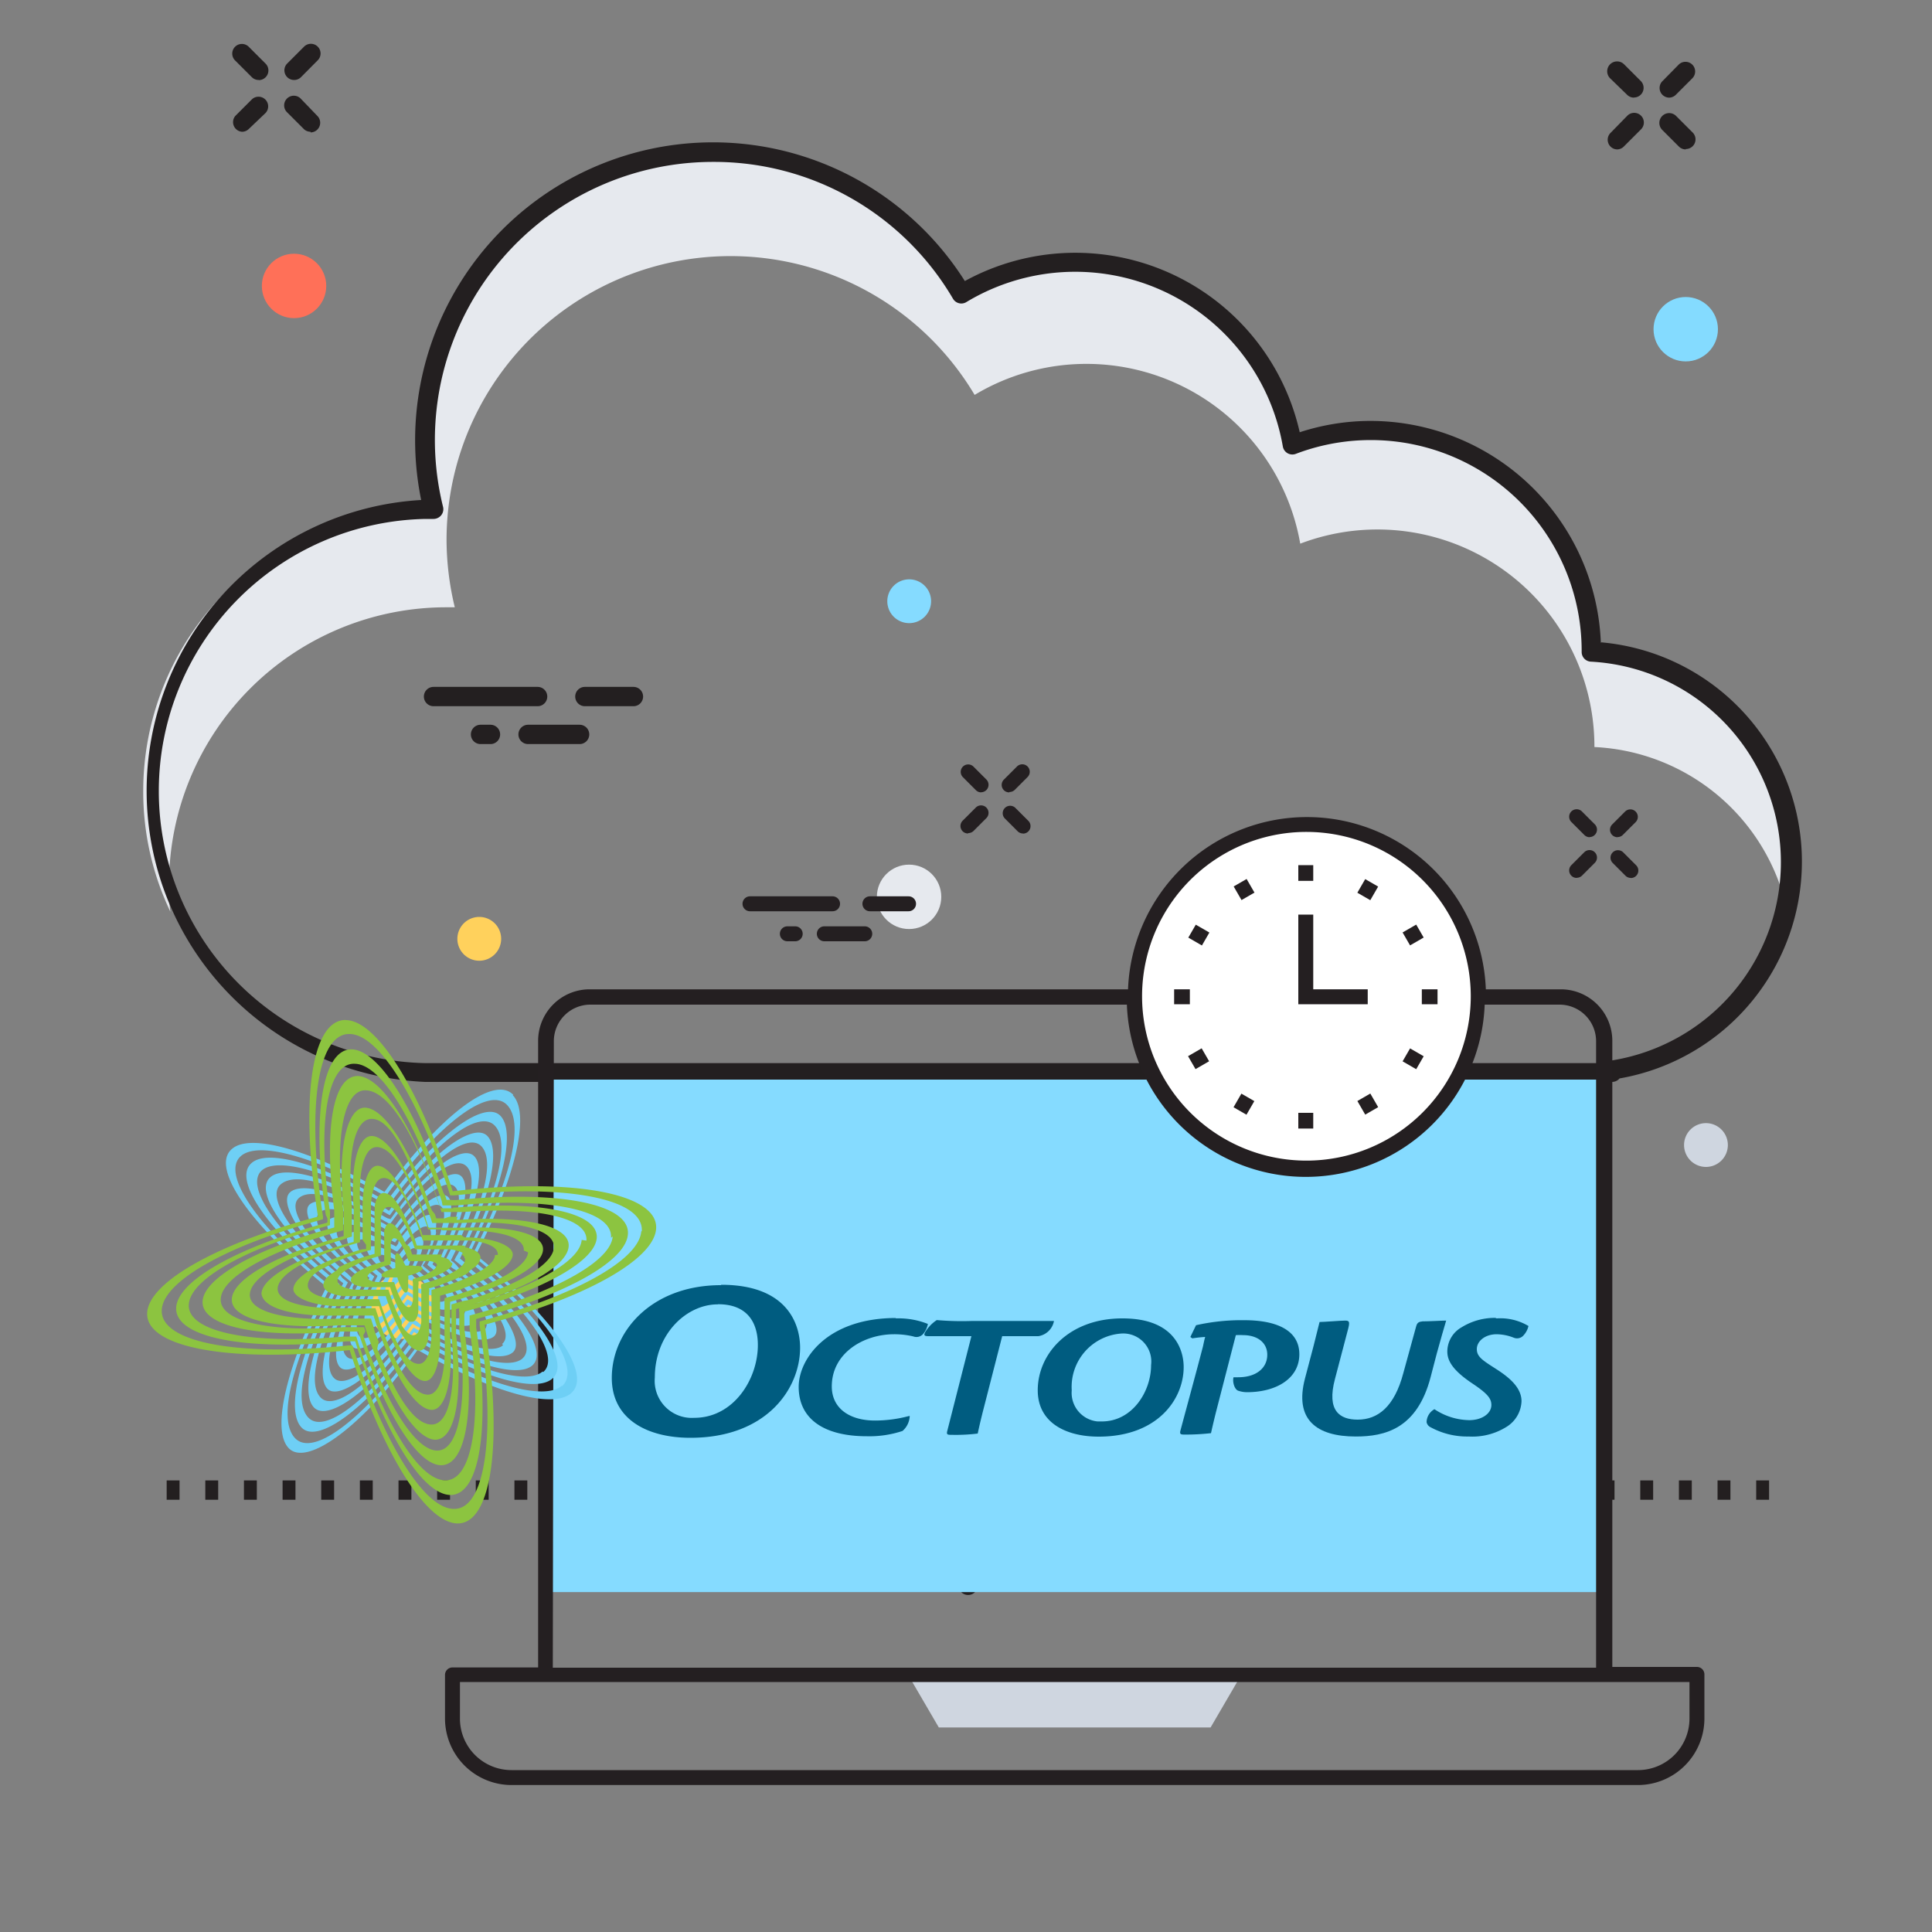 <svg id="Calque_3" data-name="Calque 3" xmlns="http://www.w3.org/2000/svg" xmlns:xlink="http://www.w3.org/1999/xlink" viewBox="0 0 150 150"><rect x="0" y="0" width="150" height="150" fill="#808080" stroke="none"/><defs><style>.cls-1{fill:none;}.cls-2{fill:#231f20;}.cls-3{fill:#e6e9ee;}.cls-4{fill:#fff;}.cls-5{fill:#ff7058;}.cls-6{fill:#84dbff;}.cls-7{fill:#ffd05b;}.cls-8{fill:#cfd6e0;}.cls-9{fill:#85dbff;}.cls-10{clip-path:url(#clip-path);}.cls-11{fill:#241f21;}.cls-12{fill:#ffd15c;}.cls-13{fill:#6ecff5;}.cls-14{fill:#8cc440;}.cls-15{fill:#005c80;}</style><clipPath id="clip-path"><rect class="cls-1" x="11.42" y="44.98" width="123.31" height="93.61"/></clipPath></defs><title>logiciel-itsm-services-cloud</title><path class="cls-2" d="M22.83,6.21a.75.75,0,0,1-.53-1.28l1.29-1.29a.75.75,0,1,1,1.06,1.06L23.36,6A.75.75,0,0,1,22.83,6.21Z"/><path class="cls-2" d="M18.8,10.23A.75.75,0,0,1,18.27,9l1.29-1.29a.75.75,0,0,1,1.06,1.06L19.33,10A.75.75,0,0,1,18.8,10.23Z"/><path class="cls-2" d="M24.11,10.23a.75.75,0,0,1-.53-.22L22.3,8.73a.75.75,0,1,1,1.06-1.06L24.64,9a.75.75,0,0,1-.53,1.28Z"/><path class="cls-2" d="M20.09,6.21A.75.75,0,0,1,19.56,6L18.27,4.71a.75.75,0,1,1,1.06-1.06l1.29,1.29a.75.75,0,0,1-.53,1.28Z"/><path class="cls-2" d="M129.6,7.58a.75.75,0,0,1-.53-1.28L130.35,5a.75.75,0,0,1,1.06,1.06l-1.29,1.29A.75.75,0,0,1,129.6,7.58Z"/><path class="cls-2" d="M125.57,11.6a.75.75,0,0,1-.53-1.28L126.33,9a.75.75,0,1,1,1.06,1.06l-1.29,1.29A.75.75,0,0,1,125.57,11.6Z"/><path class="cls-2" d="M130.88,11.6a.75.75,0,0,1-.53-.22l-1.29-1.29A.75.75,0,1,1,130.13,9l1.29,1.29a.75.75,0,0,1-.53,1.28Z"/><path class="cls-2" d="M126.86,7.58a.75.75,0,0,1-.53-.22L125,6.07A.75.75,0,1,1,126.1,5l1.29,1.29a.75.75,0,0,1-.53,1.28Z"/><path class="cls-2" d="M116.58,99.47a.75.75,0,0,1-.53-1.28l1.29-1.29A.75.75,0,0,1,118.4,98l-1.29,1.29A.75.75,0,0,1,116.58,99.47Z"/><path class="cls-2" d="M112.56,103.49a.75.75,0,0,1-.53-1.28l1.29-1.29a.75.75,0,0,1,1.06,1.06l-1.29,1.29A.75.75,0,0,1,112.56,103.49Z"/><path class="cls-2" d="M117.87,103.49a.75.75,0,0,1-.53-.22L116.05,102a.75.75,0,1,1,1.06-1.06l1.29,1.29a.75.75,0,0,1-.53,1.28Z"/><path class="cls-2" d="M113.84,99.47a.75.75,0,0,1-.53-.22L112,98a.75.75,0,0,1,1.06-1.06l1.29,1.29a.75.75,0,0,1-.53,1.28Z"/><path class="cls-3" d="M139.12,66.94a16.42,16.42,0,0,1-.4,3.6A16.08,16.08,0,0,0,123.79,58v0a16.85,16.85,0,0,0-22.84-15.79A16.85,16.85,0,0,0,75.67,30.66a22.05,22.05,0,0,0-41,11.27,22.47,22.47,0,0,0,.64,5.22c-.21,0-.42,0-.64,0A21.53,21.53,0,0,0,13.12,68.65c0,.72,0,1.44.11,2.14a21.6,21.6,0,0,1-2.11-9.37A21.87,21.87,0,0,1,33,39.55c.22,0,.44,0,.66,0a22,22,0,0,1-.66-5.3A22.4,22.4,0,0,1,74.66,22.83a17.12,17.12,0,0,1,25.69,11.72,17.11,17.11,0,0,1,23.2,16v0A16.35,16.35,0,0,1,139.12,66.94Z"/><path class="cls-4" d="M75.15,123.11c1.58-4.25,4.27-9.53,7.13-12.81l-7.13,2.58L68,110.31C70.88,113.58,73.57,118.86,75.15,123.11Z"/><path class="cls-2" d="M124.29,49.92a17.92,17.92,0,0,0-17.89-17.24,17.72,17.72,0,0,0-5.49.88,17.86,17.86,0,0,0-26-11.74,23.13,23.13,0,0,0-42.21,17A22.62,22.62,0,0,0,33,84H74.4v27.77l-6.12-2.21a.75.75,0,0,0-.82,1.2c3,3.42,5.63,8.91,7,12.58a.75.75,0,0,0,1.41,0c1.36-3.66,4-9.15,7-12.58a.75.75,0,0,0-.82-1.2l-6.12,2.21V84h49.23a.75.75,0,0,0,.58-.27,17.09,17.09,0,0,0-1.42-33.86ZM75.15,121.07a49.2,49.2,0,0,0-4.93-9.17l4.68,1.69a.74.74,0,0,0,.51,0l4.68-1.69A49.28,49.28,0,0,0,75.15,121.07Zm49.74-38.69a.76.76,0,0,0-.37.16H33a21.13,21.13,0,0,1,0-42.25l.33,0,.31,0a.78.78,0,0,0,.61-.28.75.75,0,0,0,.15-.65,21.59,21.59,0,0,1,21-26.79A21.5,21.5,0,0,1,74,23.21a.75.75,0,0,0,1,.26A16.36,16.36,0,0,1,99.6,34.67a.75.75,0,0,0,1,.57A16.37,16.37,0,0,1,122.8,50.62a.75.75,0,0,0,.71.75,15.59,15.59,0,0,1,1.38,31Z"/><path class="cls-2" d="M137.35,116.44h-1v-1.5h1Zm-3,0h-1v-1.5h1Zm-3,0h-1v-1.5h1Zm-3,0h-1v-1.5h1Zm-3,0h-1v-1.5h1Zm-3,0h-1v-1.5h1Zm-3,0h-1v-1.5h1Zm-3,0h-1v-1.5h1Zm-3,0h-1v-1.5h1Zm-3,0h-1v-1.5h1Zm-3,0h-1v-1.5h1Zm-3,0h-1v-1.5h1Zm-3,0h-1v-1.5h1Zm-3,0h-1v-1.5h1Zm-3,0h-1v-1.5h1Zm-3,0h-1v-1.5h1Z"/><path class="cls-4" d="M91.35,89.29c-1.58,4.26-4.27,9.53-7.13,12.81l7.13-2.58,7.12,2.58C95.62,98.82,92.93,93.54,91.35,89.29Z"/><path class="cls-2" d="M99,101.6c-3-3.42-5.63-8.91-7-12.58a.75.75,0,0,0-1.41,0c-1.36,3.66-4,9.15-7,12.58a.75.75,0,0,0,.82,1.2l6.12-2.21v15.11h1.5V100.59l6.12,2.21a.75.75,0,0,0,.82-1.2ZM91.6,98.81a.74.74,0,0,0-.51,0l-4.68,1.69a49.45,49.45,0,0,0,4.94-9.17,49.24,49.24,0,0,0,4.93,9.17Z"/><path class="cls-2" d="M58.94,116.44h-1v-1.5h1Zm-3,0h-1v-1.5h1Zm-3,0h-1v-1.5h1Zm-3,0h-1v-1.5h1Zm-3,0h-1v-1.5h1Zm-3,0h-1v-1.5h1Zm-3,0h-1v-1.5h1Zm-3,0h-1v-1.5h1Zm-3,0h-1v-1.5h1Zm-3,0h-1v-1.5h1Zm-3,0h-1v-1.5h1Zm-3,0h-1v-1.5h1Zm-3,0h-1v-1.5h1Zm-3,0h-1v-1.5h1Zm-3,0h-1v-1.5h1Zm-3,0h-1v-1.5h1Z"/><path class="cls-4" d="M58.94,89.29c-1.58,4.26-4.27,9.53-7.13,12.81l7.13-2.58,7.12,2.58C63.22,98.82,60.52,93.54,58.94,89.29Z"/><path class="cls-2" d="M66.63,101.6c-3-3.42-5.63-8.91-7-12.58a.75.75,0,0,0-1.41,0c-1.36,3.66-4,9.15-7,12.58a.75.75,0,0,0,.82,1.2l6.12-2.21v15.11h1.5V100.59l6.12,2.21a.75.75,0,0,0,.82-1.2ZM59.2,98.81a.74.74,0,0,0-.51,0L54,100.51a49.34,49.34,0,0,0,4.94-9.17,49.34,49.34,0,0,0,4.93,9.17Z"/><path class="cls-2" d="M41.74,54.83H33.66a.75.75,0,0,1,0-1.5h8.08a.75.75,0,0,1,0,1.5Z"/><path class="cls-2" d="M44.92,57.77H41a.75.75,0,0,1,0-1.5h4a.75.75,0,0,1,0,1.5Z"/><path class="cls-2" d="M49.17,54.83H45.41a.75.75,0,0,1,0-1.5h3.77a.75.75,0,0,1,0,1.5Z"/><path class="cls-2" d="M38.08,57.77h-.77a.75.75,0,0,1,0-1.5h.77a.75.75,0,0,1,0,1.5Z"/><path class="cls-2" d="M108.52,70.38h-8.08a.75.75,0,1,1,0-1.5h8.08a.75.75,0,0,1,0,1.5Z"/><path class="cls-2" d="M111.7,73.32h-4a.75.75,0,0,1,0-1.5h4a.75.75,0,0,1,0,1.5Z"/><path class="cls-2" d="M104.86,73.32h-.77a.75.75,0,0,1,0-1.5h.77a.75.75,0,0,1,0,1.5Z"/><circle class="cls-5" cx="22.83" cy="22.2" r="2.5"/><circle class="cls-3" cx="70.58" cy="69.63" r="2.5"/><circle class="cls-6" cx="130.88" cy="25.56" r="2.5"/><circle class="cls-7" cx="31.16" cy="101.45" r="2.5"/><circle class="cls-5" cx="117.87" cy="89.29" r="2.5"/><polygon class="cls-8" points="96.3 130.16 70.58 130.16 72.89 134.12 93.99 134.12 96.3 130.16"/><rect class="cls-9" x="42.81" y="83.82" width="81.86" height="39.79"/><g class="cls-10"><path class="cls-11" d="M125.59,65a.58.58,0,0,1-.41-1l1-1a.58.58,0,0,1,.82.82l-1,1a.58.58,0,0,1-.41.17"/><path class="cls-11" d="M122.42,68.16a.58.58,0,0,1-.41-1l1-1a.58.58,0,0,1,.82.82l-1,1a.58.58,0,0,1-.41.17"/><path class="cls-11" d="M126.61,68.16a.58.58,0,0,1-.41-.17l-1-1a.58.58,0,0,1,.82-.82l1,1a.58.58,0,0,1-.41,1"/><path class="cls-11" d="M123.42,65a.58.58,0,0,1-.41-.17l-1-1a.58.58,0,1,1,.8-.84l0,0,1,1a.58.58,0,0,1-.41,1"/><path class="cls-11" d="M78.36,61.52a.58.58,0,0,1-.41-1l1-1a.58.58,0,0,1,.84.8l0,0-1,1a.58.58,0,0,1-.41.17"/><path class="cls-11" d="M75.16,64.71a.58.58,0,0,1-.41-1l1-1a.58.58,0,0,1,.84.8l0,0-1,1a.58.58,0,0,1-.41.17"/><path class="cls-11" d="M79.42,64.71a.58.58,0,0,1-.41-.17l-1-1a.58.58,0,0,1,.82-.82l1,1a.58.58,0,0,1-.41,1"/><path class="cls-11" d="M76.18,61.52a.58.58,0,0,1-.41-.17l-1-1a.58.58,0,0,1,.8-.84l0,0,1,1a.58.58,0,0,1-.41,1"/><path class="cls-4" d="M88,77.39a13.34,13.34,0,1,0,13.38-13.34A13.34,13.34,0,0,0,88,77.39v0"/><path class="cls-11" d="M131.17,133.43a4,4,0,0,1-4,4H39.71a4,4,0,0,1-4-4v-2.84h95.46ZM43,80.81A2.84,2.84,0,0,1,45.78,78H87.49a13.9,13.9,0,0,0,27.78,0h5.82a2.84,2.84,0,0,1,2.83,2.83v48.65h-81Zm58.47-16.22a12.76,12.76,0,1,1-12.8,12.8,12.76,12.76,0,0,1,12.8-12.8h0m30.37,64.83h-6.66V80.81a4,4,0,0,0-4-4h-5.82a13.9,13.9,0,0,0-27.78,0H45.78a4,4,0,0,0-4,4v48.65H35.13a.58.58,0,0,0-.58.58h0v3.39a5.17,5.17,0,0,0,5.16,5.16h87.46a5.17,5.17,0,0,0,5.16-5.16V130a.58.58,0,0,0-.58-.58h0"/></g><rect class="cls-11" x="96.01" y="68.45" width="1.16" height="1.22" transform="translate(-21.59 57.55) rotate(-30)"/><rect class="cls-11" x="105.61" y="85.11" width="1.16" height="1.22" transform="translate(-28.63 64.58) rotate(-30)"/><rect class="cls-11" x="92.49" y="71.99" width="1.16" height="1.22" transform="translate(-16.33 116.9) rotate(-60)"/><rect class="cls-11" x="109.14" y="81.6" width="1.16" height="1.22" transform="translate(-16.34 136.12) rotate(-60)"/><rect class="cls-11" x="91.16" y="76.81" width="1.22" height="1.16"/><rect class="cls-11" x="110.39" y="76.81" width="1.22" height="1.16"/><rect class="cls-11" x="92.45" y="81.62" width="1.22" height="1.16" transform="translate(-28.63 57.52) rotate(-29.99)"/><rect class="cls-11" x="109.1" y="72.01" width="1.22" height="1.16" transform="translate(-21.59 64.56) rotate(-29.99)"/><rect class="cls-11" x="95.97" y="85.14" width="1.22" height="1.16" transform="translate(-25.94 126.53) rotate(-60.01)"/><rect class="cls-11" x="105.58" y="68.49" width="1.22" height="1.16" transform="translate(-6.71 126.52) rotate(-60.01)"/><polygon class="cls-11" points="106.19 77.97 100.8 77.97 100.8 71.01 101.96 71.01 101.96 76.81 106.19 76.81 106.19 77.97"/><rect class="cls-11" x="100.8" y="67.17" width="1.16" height="1.22"/><rect class="cls-11" x="100.8" y="86.4" width="1.16" height="1.22"/><g class="cls-10"><path class="cls-11" d="M64.65,70.75H58.23a.58.58,0,1,1,0-1.16h6.41a.58.58,0,0,1,0,1.16"/><path class="cls-11" d="M67.17,73.08H64a.58.58,0,0,1,0-1.16h3.14a.58.58,0,0,1,0,1.16h0"/><path class="cls-11" d="M70.54,70.75h-3a.58.58,0,0,1,0-1.16h3a.58.58,0,0,1,0,1.16h0"/><path class="cls-11" d="M61.74,73.08h-.61a.58.58,0,0,1,0-1.16h.61a.58.58,0,0,1,0,1.16"/><path class="cls-9" d="M72.29,46.68a1.7,1.7,0,1,1-1.7-1.7h0a1.7,1.7,0,0,1,1.7,1.7"/><path class="cls-12" d="M38.91,72.89a1.7,1.7,0,1,1-1.7-1.7,1.7,1.7,0,0,1,1.7,1.7h0"/><path class="cls-8" d="M134.15,88.9a1.7,1.7,0,1,1-1.7-1.7h0a1.7,1.7,0,0,1,1.7,1.7"/><path class="cls-13" d="M39.85,85c-1.54-1.59-5.76,1.7-10,7.54C24.33,89.38,19.47,87.91,18,89.21c-1.71,1.48,1.51,6,7.35,10.7-3,5.89-4.35,11.06-2.93,12.53s5.81-1.73,10-7.64c5.53,3.19,10.41,4.67,11.92,3.37,1.72-1.48-1.53-6.07-7.39-10.74,3-5.83,4.27-10.94,2.86-12.4m3.81,22.56c-1.4,1.2-5.88-.13-11-3l-.2-.14-.16.22c-4,5.44-7.9,8.48-9.34,7s-.14-6.12,2.64-11.57l.12-.24-.26-.19c-5.36-4.33-8.31-8.54-6.71-9.92,1.39-1.2,5.86.12,11,3l.23.14.16-.22c3.94-5.37,7.83-8.36,9.26-6.89s.16,6-2.58,11.44l-.12.24.21.17c5.4,4.35,8.36,8.58,6.76,10m-7.1-9.88-.22-.16.13-.24.12-.24c2.47-5,3.49-9.24,2.29-10.48S34,88,30.33,92.86l-.16.22L30,93.3l-.24-.14L29.53,93c-4.69-2.63-8.76-3.81-10-2.7-1.47,1.27,1.19,5.12,6.08,9.13l.21.17.21.17-.12.24-.12.24c-2.57,5-3.61,9.31-2.37,10.59s4.93-1.38,8.6-6.34l.16-.22.16-.22.23.13.23.13c4.7,2.64,8.79,3.83,10.08,2.72,1.48-1.27-1.2-5.15-6.13-9.17l-.21-.17m5.58,8.79c-1.18,1-4.87,0-9.16-2.4l-.23-.13-.23-.13-.23-.13-.16.22-.16.22-.16.22c-3.37,4.49-6.65,7-7.86,5.69S23.74,105,26,100.43l.12-.24.12-.24.13-.24-.21-.17L26,99.37l-.21-.17c-4.42-3.67-6.8-7.17-5.45-8.34,1.18-1,4.85,0,9.12,2.38l.24.13.24.13.23.13.16-.22.14-.22.16-.22c3.34-4.42,6.57-6.84,7.78-5.58s.21,5-2,9.52l-.12.24-.12.24-.12.24.21.17.21.17.21.17c4.45,3.69,6.85,7.21,5.5,8.38m-5.84-8.3-.21-.17-.21-.17-.21-.17.12-.24.12-.24L36,97l.12-.24c2-4.07,2.72-7.53,1.72-8.56s-4,1-7,4.94l-.16.21-.16.22-.16.22-.16.22L30,93.87l-.24-.13-.33-.15-.24-.13c-3.85-2.08-7.14-3-8.2-2.06-1.23,1.06.87,4.21,4.82,7.55l.21.17.21.17.21.17.21.17-.12.24-.12.24-.12.24-.12.24c-2,4.13-2.8,7.64-1.79,8.69s4.06-1,7.12-5l.16-.21.16-.21.16-.22.16-.22.23.13.24.13.24.13.23.13c3.87,2.09,7.17,3,8.24,2.08,1.23-1.06-.88-4.23-4.87-7.58l-.21-.17m4.32,7.21c-1,.83-3.87.06-7.32-1.77l-.21-.12-.23-.13-.23-.13-.23-.13-.23-.13-.16.22-.16.22-.16.21-.2.17-.16.21c-2.76,3.54-5.38,5.44-6.38,4.4s-.24-4,1.51-7.73l.12-.24.12-.24.12-.24.12-.24.13-.24-.21-.17-.21-.17L26.42,99l-.2-.17L26,98.7c-3.49-3-5.31-5.8-4.2-6.75s3.85-.07,7.28,1.75l.24.13.24.13.24.13.23.13.24.13.16-.22.16-.22.16-.21.16-.21.16-.21c2.73-3.47,5.3-5.32,6.3-4.29s.25,4-1.44,7.6l-.12.24-.12.24-.12.24-.17.28-.12.24.21.17.21.17.21.17.2.17.21.17c3.52,3,5.36,5.83,4.24,6.79M36,98.75l-.2-.17-.21-.17-.17-.21L35.21,98,35,97.86l.12-.24.12-.24.12-.24.06-.25.11-.24.11-.25c1.44-3.18,2-5.81,1.17-6.64s-3.13.65-5.55,3.65l-.14.18L31,93.8,30.8,94l-.16.21-.16.22-.16.22-.25-.07-.24-.13-.23-.13-.24-.13-.23-.12L28.89,94c-3-1.54-5.51-2.17-6.36-1.44s.56,3.29,3.58,6l.2.18.2.18.21.17.21.17.21.17.21.17-.13.24-.12.24-.12.24-.12.24-.11.24-.11.24c-1.49,3.24-2,5.93-1.23,6.77s3.18-.69,5.64-3.76l.16-.21.17-.21.16-.21.16-.21.16-.22.16-.22.23.13.23.13.23.13.23.13.23.13.24.12c3,1.55,5.55,2.19,6.4,1.46s-.57-3.31-3.62-6l-.2-.18m3.06,5.63c-.74.64-2.88.14-5.48-1.15l-.24-.12-.24-.12-.23-.12-.24-.13-.2-.18-.24-.13-.23-.13-.16.22-.16.22-.16.21-.16.21-.16.21-.17.21-.17.21c-2.14,2.6-4.11,3.94-4.89,3.12s-.27-3,1-5.81l.11-.25.11-.24.12-.24.12-.24,0-.27.12-.24.12-.24-.21-.17-.21-.17L27,98.9l-.21-.17-.2-.18-.2-.18-.2-.18c-2.55-2.32-3.82-4.41-3-5.16s2.86-.14,5.44,1.13l.24.12.24.12.24.12.24.13.23.13.23.13.23.13.16-.22.16-.22.16-.21.16-.21.17-.21.17-.21.17-.2c2.1-2.53,4-3.82,4.8-3s.28,2.95-.9,5.68l-.11.25-.11.25L35,97l-.12.24-.12.24-.12.24-.12.24.21.17.21.17.21.17.24.14.2.18.2.18.2.18c2.58,2.34,3.87,4.44,3,5.19m-3.3-5.09-.2-.18-.2-.18-.2-.18-.2-.17-.21-.17-.21-.17L34.29,98l.12-.24.12-.24.12-.24.11-.24.11-.24.11-.25.11-.25.1-.25c.93-2.27,1.23-4.1.64-4.71s-2.26.33-4,2.39l-.17.2-.17.2-.17.21-.17.21-.16.21-.16.21-.16.21-.16.22-.23-.13-.23-.13L29.82,95l-.24-.12-.24-.12-.3-.19-.24-.12-.24-.11c-2.15-1-3.88-1.37-4.51-.83s.26,2.38,2.34,4.35l.2.18.2.18.2.18.2.18.2.18.21.17.21.17.21.17-.13.24-.12.24-.12.24-.12.24-.11.34-.11.25-.11.24-.1.25c-1,2.33-1.3,4.22-.7,4.84s2.31-.36,4.13-2.49l.17-.2.17-.2.17-.21.16-.21.22-.27.16-.21.16-.22.16-.22.23.13.24.13.23.13.23.13.24.12.24.12.24.12.24.11c2.17,1,3.92,1.4,4.56.85s-.27-2.4-2.39-4.39l-.2-.18m1.82,4c-.52.45-1.89.2-3.63-.56l-.28-.06-.25-.11-.24-.11-.24-.12-.23-.12-.24-.12-.23-.13-.23-.13-.23-.16-.16.22-.16.22-.16.21-.16.21-.17.21-.17.21-.17.2-.17.2-.18.2c-1.5,1.66-2.81,2.45-3.37,1.87s-.29-2,.44-3.87l.1-.25.1-.25.11-.25.11-.25.11-.24L28,100l.12-.24.12-.24.13-.24-.21-.17-.21-.17-.21-.17-.2-.18-.2-.18-.2-.18-.2-.18-.19-.19-.19-.19c-1.61-1.62-2.36-3-1.74-3.53s1.87-.2,3.58.54l.24.11.24.11.24.11.24.12.24.12.23.13.23.13.23.13.24.13.16-.22.16-.21.16-.21.17-.21.17-.21.17-.2.17-.2.18-.2.18-.2c1.46-1.59,2.73-2.33,3.28-1.76s.3,1.93-.39,3.74l-.1.25-.1.25-.1.25-.11.25-.11.25-.11.24-.12.24-.12.24-.12.24.21.17.21.17.21.17.2.17L35,99l.2.18.2.18.2.19.19.19c1.64,1.63,2.4,3,1.78,3.57m-2.12-3.49-.2-.18L35,99.4l-.2-.19-.2-.18-.2-.18-.2-.18L34,98.5l-.21-.17-.21-.17.12-.24.12-.24.12-.24.11-.24.11-.25.1-.25.1-.25.1-.25.09-.25.09-.26c.44-1.33.53-2.36.16-2.75s-1.38,0-2.5,1.15l-.19.19-.18.19-.18.2-.17.2-.17.2-.17.21-.17.21-.16.21-.16.21-.16.22L30.42,96l-.24-.13-.24-.13-.27-.13-.25-.11-.24-.12-.24-.11-.24-.11-.25-.1-.25-.1c-1.26-.49-2.24-.62-2.64-.27s0,1.46,1.14,2.7l.19.2.19.19.19.19.19.19.2.18.2.18.2.18.2.17.21.17.21.17-.13.24-.12.24-.12.24-.11.24-.11.25-.11.25-.1.25-.1.25-.09.25-.09.26c-.48,1.4-.59,2.49-.2,2.89s1.44-.07,2.6-1.25l.18-.19.18-.19.18-.2.17-.2.17-.2.17-.21.16-.21.16-.21.16-.21.16-.22.23.13.24.13.23.13.24.12.24.12.24.12.24.11.24.11.25.1.25.1c1.28.5,2.28.64,2.69.29s0-1.48-1.18-2.75l-.19-.2m.61,2.4c-.28.25-.91.21-1.73,0l-.25-.08-.25-.09-.25-.1-.24-.1-.26-.21-.24-.11-.24-.12-.24-.12-.23-.13-.23-.13-.23-.13-.16.22-.16.21-.16.21-.17.21-.17.21-.17.2-.17.2-.18.2-.18.19-.19.19-.2.18c-.81.72-1.47,1-1.8.66s-.26-1,0-1.89l.08-.27.08-.26.09-.26.1-.25.1-.25.1-.25.11-.25.11-.24.12-.24.12-.24.13-.24-.21-.17-.21-.17-.22-.16-.2-.18-.2-.18-.2-.18-.19-.19-.21-.18-.19-.2-.18-.21-.18-.21c-.68-.85-.93-1.54-.57-1.84s.89-.21,1.69,0l.26.08.25.09.25.1.25.1.24.11.24.11.24.12.24.12.24.13.23.13.24.13.16-.22L31,96l.16-.21.17-.21.17-.2.17-.2.18-.2L32,94.8l.19-.19.19-.18.2-.18c.76-.65,1.38-.89,1.69-.56s.26.91,0,1.75l-.07.27-.08.26-.09.26-.09.25-.1.25-.1.25-.1.25-.11.25-.11.24-.12.24-.12.24.21.17.21.17.2.17.2.18.2.18.2.18.19.19.19.19.19.2.18.2.18.21c.71.87,1,1.57.6,1.89m-1-1.75-.17-.23-.17-.22-.18-.21-.19-.2-.19-.19-.19-.19-.2-.18-.2-.18-.2-.17-.21-.17-.21-.17L33,98l.12-.24.11-.24.11-.25.1-.25.1-.25.09-.26.08-.26.08-.27.07-.27a.54.54,0,0,1,0-.28c0-.09,0-.21,0-.3a.93.93,0,0,0-.17-.69c-.17-.17-.45-.15-.8,0l-.24.15-.22.16-.21.17-.2.18-.19.19-.18.19-.18.2-.17.2-.17.2-.16.21-.06.27-.16.22-.24-.13-.23-.09-.24-.12-.24-.12-.24-.12-.24-.11-.24-.1-.25-.1-.26-.09-.26-.08-.27-.06h-.28a.92.92,0,0,0-.68.13c-.2.17-.17.49,0,.9l.15.25.16.23.17.22.18.21.18.2.19.19.19.19.19.18.2.18.2.18.21.17.21.17-.12.24-.12.24-.11.24-.11.24-.11.25-.1.25-.1.26-.09.26,0,.22a1.34,1.34,0,0,1-.07.27c0,.09,0,.19-.06.28s0,.2,0,.29a1.09,1.09,0,0,0,.16.85c.19.2.52.14.93-.11l.23-.16.22-.17.2-.18.19-.18.19-.19.18-.19.17-.2.17-.2.17-.21.16-.21.16-.21.16-.22.23.13.23.13.23.12.24.12.24.11.24.11.25.1.25.1.26.09.26.08.27.07h.28a1,1,0,0,0,.73-.13c.21-.18.17-.52-.07-1l-.15-.25m-.45.24a.4.4,0,0,1-.09.42.47.47,0,0,1-.23.1,1.16,1.16,0,0,1-.31,0h-.28l-.29,0-.26-.08-.25-.09-.25-.1-.24-.12-.24-.09-.23-.12-.23-.13-.23-.13-.16.22-.16.21-.16.21-.17.2-.17.2-.18.19-.19.19-.2.18-.21.17-.23.16a1.42,1.42,0,0,1-.27.13.4.4,0,0,1-.44-.06.55.55,0,0,1-.13-.33,1.52,1.52,0,0,1,0-.32,2.55,2.55,0,0,1,0-.29.45.45,0,0,1,.06-.27c.06-.09,0-.17.08-.26l.08-.26.09-.26.1-.25.11-.25.11-.24.12-.24.12-.24-.21-.17-.2-.17-.2-.18-.2-.18-.19-.19-.19-.2-.18-.21-.17-.22L28,97.25a2.38,2.38,0,0,1-.15-.26,1.09,1.09,0,0,1-.11-.32.36.36,0,0,1,.1-.35.45.45,0,0,1,.16-.08,1,1,0,0,1,.32,0h.28l.27.06.26.08.25.09.25.1.24.11.24.12.24.12.24.13.23.13L31,97l.16-.21.17-.21.17-.2.18-.2.18-.19.2-.19.21-.18.22-.16.25-.15a.8.8,0,0,1,.33-.09.32.32,0,0,1,.24.1.44.44,0,0,1,.08.12.85.85,0,0,1,.06.36,2.06,2.06,0,0,1,0,.3.58.58,0,0,1,0,.28c0,.1,0,.18-.07.27l-.08.26-.09.26-.1.25-.1.25-.11.24-.12.24-.12.24.21.17.21.17.2.18.2.18.19.19.19.2.18.2.17.21.17.23a2.58,2.58,0,0,1,.15.25,1.37,1.37,0,0,1,.12.3m-1-.87-.15-.17-.18-.21-.19-.2L32.86,99l-.2-.18-.24-.22-.21-.17.12-.24.11-.24.1-.25.1-.25.09-.26a1.34,1.34,0,0,1,.07-.27c0-.09,0-.19.06-.28a1.37,1.37,0,0,0,0-.31.43.43,0,0,0-.1-.27.31.31,0,0,0-.34,0,1.27,1.27,0,0,0-.26.14l-.22.17-.2.18-.19.19-.18.2-.17.2-.16.21-.16.21-.24-.13-.22-.15-.24-.12L29.94,97l-.25-.1-.27-.08-.27-.06a1.34,1.34,0,0,0-.29,0,.44.44,0,0,0-.29.08c-.1.09-.11.24,0,.43a1.7,1.7,0,0,0,.14.26l.17.23.18.21.19.2.19.19.2.18.2.17.21.17-.12.24-.12.24-.11.24-.1.25-.09.26-.08.26a.37.37,0,0,1-.07.27,2.12,2.12,0,0,0,0,.29.76.76,0,0,0,0,.35.33.33,0,0,0,.06.09.24.24,0,0,0,.17.07.66.66,0,0,0,.32-.1l.23-.16.21-.17.19-.18.18-.19.17-.2.17-.2.16-.21.16-.22.23.13.23.13.24.12.24.11.25.1.25.09.26.07h.34a.49.49,0,0,0,.35-.08v-.05h0a.49.49,0,0,0,0-.42,2,2,0,0,0-.15-.26M33,100a.26.26,0,0,1-.14.05.92.92,0,0,1-.29,0l-.26-.08-.25-.1-.24-.11-.21-.15-.23-.13-.16.21-.16.21-.17.2-.18.19-.2.18a1.22,1.22,0,0,1-.24.15q-.18.08-.27,0a.32.32,0,0,1-.07-.22,1.28,1.28,0,0,1,0-.29.42.42,0,0,1,.07-.27l.09-.26.1-.25.11-.24.12-.24-.21-.17-.2-.18-.19-.19-.18-.2a2.15,2.15,0,0,1-.17-.23.77.77,0,0,1-.1-.27.18.18,0,0,1,0-.17h.08a.67.67,0,0,1,.31,0l.27.07.25.09.24.11.24.12.23.13.16-.21.17-.2.18-.2.19-.18.22-.17a.42.42,0,0,1,.33-.09h.07a.5.5,0,0,1,.06.35,2.13,2.13,0,0,1-.06.28.35.35,0,0,1-.08.26l-.1.25-.11.24-.12.24.21.17.2.18.19.19.19.2.17.22a1.13,1.13,0,0,1,.14.27.22.22,0,0,1,0,.24m-1-1-.2-.18-.23-.21.12-.24c0-.09.07-.18.09-.25a1.13,1.13,0,0,0,.06-.28.22.22,0,0,0,0-.16h-.18a1.13,1.13,0,0,0-.22.17l-.18.19-.16.21-.23-.13L30.63,98l-.26-.08a.25.25,0,0,0-.19,0s0,.13,0,.24a1.51,1.51,0,0,0,.17.22l.19.19.2.17-.12.24c0,.09-.08.17-.11.25a2,2,0,0,0-.08.26v.31s.17,0,.3-.09l.19-.19.17-.2.16-.21.23.13.24.11.25.09h.24s0-.15-.06-.28a1.65,1.65,0,0,0-.18-.21"/><path class="cls-14" d="M26.83,79.19c-2.72,0-3.54,6.49-2.14,15.27-7.57,2-13.08,5-13.26,7.43-.21,2.78,6.57,3.94,15.72,2.93,2.47,7.78,5.85,13.41,8.36,13.46,2.74.05,3.55-6.57,2.12-15.43,7.6-2,13.13-5,13.31-7.44.21-2.78-6.61-4-15.79-2.92-2.47-7.69-5.81-13.25-8.3-13.29M49.79,95.59c-.17,2.26-5.23,5-12.23,6.92l-.32.09,0,.33c1.28,8.19.5,14.27-2,14.22-2.33,0-5.45-5.2-7.77-12.37l-.1-.32h-.33c-8.45.9-14.67-.21-14.48-2.79.17-2.26,5.2-5,12.18-6.91l.32-.09a.76.76,0,0,0,0-.33c-1.24-8.1-.46-14.1,2.07-14.06,2.31,0,5.4,5.13,7.72,12.21l.1.32h.33C43.76,91.9,50,93,49.83,95.59M35,93.16h-.33l-.1-.32-.15-.25c-2.16-6.47-5-11.08-7.13-11.12-2.34,0-3.08,5.42-2,12.85l.13.27,0,.33-.32.09-.32.09c-6.37,1.79-10.94,4.31-11.1,6.39-.18,2.39,5.49,3.43,13.24,2.65h.66l.1.32.1.32c2.17,6.56,5,11.25,7.19,11.29,2.36,0,3.09-5.5,2-13l0-.33,0-.33.32-.09.32-.09c6.4-1.79,11-4.32,11.14-6.41.18-2.39-5.53-3.43-13.31-2.65h-.33M47.57,96c-.15,1.9-4.32,4.2-10.15,5.87l-.32.09-.32.09-.32.09,0,.33,0,.33v.33c1,6.84.27,11.84-1.89,11.8-2,0-4.59-4.26-6.6-10.21l-.11-.31-.1-.32-.1-.32h-1c-7,.65-12.17-.32-12-2.51.14-1.91,4.25-4.21,10-5.87l.32-.09.32-.09.32-.09,0-.33V94.1c-1-6.65-.26-11.58,1.9-11.51,2,0,4.54,4.18,6.55,10l.11.32.11.32.07.36h1c7.09-.67,12.24.31,12.08,2.51M35.2,93.81h-1l-.1-.32L34,93.17l-.11-.32-.11-.31c-1.84-5.25-4.18-8.93-6-9-2,0-2.62,4.35-1.83,10.43v1l0,.33-.32.09-.32.09-.32.09-.32.09c-5.17,1.54-8.81,3.62-8.94,5.35-.15,2,4.42,2.9,10.77,2.37h1.32l.1.32.1.32.11.31.11.31c1.85,5.34,4.22,9.09,6,9.12,2,0,2.64-4.43,1.81-10.6v-.66l0-.33,0-.33.32-.09.32-.09.32-.09.32-.09c5.19-1.54,8.86-3.63,9-5.36.15-2-4.45-2.91-10.84-2.37h-.33m10,2.52c-.11,1.56-3.32,3.42-7.91,4.84l-.31.1-.32.09-.32.09-.32.09-.32.09a.76.76,0,0,0,0,.33l0,.33v1c.68,5.49,0,9.42-1.72,9.39-1.61,0-3.73-3.32-5.42-8l-.11-.31-.11-.31-.1-.32.17-.32-.1-.32H26.67c-5.65.42-9.67-.42-9.53-2.22.11-1.56,3.3-3.41,7.86-4.82l.31-.1.32-.09L26,95.7l.32-.09.32-.09,0-.33V93.87c-.65-5.4,0-9.25,1.74-9.22s3.68,3.24,5.36,7.88l.11.31.11.31.11.31.11.32.1.32h1.65c5.69-.43,9.74.41,9.6,2.22m-10-1.85h-.66l-.34.12h-.66l-.1-.32L33.55,94l-.13-.27-.11-.31-.11-.31-.11-.31c-1.52-4-3.35-6.78-4.76-6.8s-2.16,3.29-1.65,8v1.64l0,.33-.32.09-.32.09-.32.09-.31.1-.31.1-.31.1c-4,1.28-6.69,2.91-6.79,4.29-.12,1.6,3.35,2.38,8.3,2.07h2l.1.32.11.32.11.31.11.31.11.31.12.31c1.53,4.11,3.39,6.94,4.82,7,1.58,0,2.17-3.37,1.63-8.18v-1.63l0-.33.32-.09.32-.09.32-.09.32-.09.31-.1.31-.1c4-1.28,6.74-2.92,6.84-4.31.12-1.61-3.38-2.39-8.37-2.07h-.33M43,96.88c-.09,1.21-2.39,2.63-5.77,3.77l-.31.1-.31.1-.31.1L36,101l-.31.09-.32.09-.32.09,0,.33v2c.4,4.13-.15,7-1.54,7s-2.86-2.4-4.22-5.89l.11-.52-.11-.31-.12-.29-.11-.31L29,103l-.1-.31-.1-.32H26.46c-4.24.2-7.17-.51-7.06-1.91.09-1.2,2.37-2.61,5.72-3.75l.31-.1.31-.1.31-.1.31-.09.32-.09L27,96.1l.32-.09,0-.33v-2c-.37-4,.18-6.83,1.55-6.81s2.6,2.48,3.91,5.89l.12.31.12.31.11.31.11.31.11.32.11.31.1.32h2.31c4.28-.21,7.24.5,7.13,1.91m-7.37-1.54H33.27l-.1-.32-.1-.31L33,94.41l-.11-.31-.11-.31-.12-.31-.12-.31-.13-.31c-1.16-2.79-2.49-4.64-3.54-4.66s-1.68,2.24-1.41,5.59v2.3l0,.33-.32.09-.32.09-.32.09-.31.1-.31.1-.31.1-.31.11-.31.11c-2.74,1-4.58,2.19-4.65,3.21.11,1.17,2.51,1.81,6,1.72H29l.1.32.1.32.11.31.11.31.12.31.12.31.12.31.13.31c1.18,2.89,2.54,4.8,3.61,4.82s1.69-2.33,1.43-5.77V101.4l0-.33.32-.09.32-.09.32-.09.31-.1.31-.1.31-.1.31-.11.31-.11c2.77-1,4.63-2.2,4.7-3.23.09-1.21-2.33-1.85-5.9-1.74h-.33M41,97.23c-.06.85-1.48,1.82-3.64,2.67L37,100l-.3.11-.31.11-.31.1-.31.1-.31.1-.31.09-.32.09-.32.09,0,.33v2.6c.14,2.75-.32,4.58-1.31,4.56s-2-1.49-3-3.75l-.13-.31-.13-.31-.12-.31-.12-.31-.11-.31-.11-.31-.12-.47-.11-.31-.1-.32h-3c-2.81,0-4.66-.56-4.59-1.56.06-.84,1.45-1.81,3.59-2.65l.3-.12.31-.11.31-.11.31-.1.31-.1.31-.1.31-.09.32-.09.32-.09v-3c-.11-2.65.35-4.41,1.32-4.39s1.93,1.42,2.91,3.59l.13.31.13.31.13.31.12.31.12.31.11.31.11.31.11.31.1.32h1l.11.08h1.66c2.85,0,4.73.55,4.66,1.56M35.8,95.89h-3l-.1-.32-.11-.31L32.5,95l-.08-.15-.12-.31-.12-.31-.13-.31-.18-.28-.14-.3-.15-.3c-.78-1.55-1.59-2.52-2.26-2.53s-1.16,1.21-1.17,3.13v2.63l.27.37v.33L28.1,97l-.32.09-.31.1-.31.1-.31.1-.31.11-.31.11-.31.12-.3.12-.3.13c-1.52.67-2.49,1.42-2.54,2.07s1.27,1.28,3.35,1.36h3.31l.1.32.11.32.11.31.11.31L30,103l.12.31.13.31.13.31.14.3.14.3c.8,1.65,1.65,2.68,2.34,2.69s1.19-1.31,1.17-3.35v-2.94l0-.33.32-.09.32-.09.31-.09.31-.1.31-.1L36,100l.31-.11.31-.12.3-.12.3-.13c1.55-.68,2.54-1.43,2.59-2.09s-1.3-1.28-3.42-1.36h-.33m2.37,1.37c0,.46-.61,1-1.55,1.47l-.3.15-.3.14-.3.13-.3.12-.3.11-.31.11-.31.1-.31.1-.31.1-.32.09-.32.09,0,.33v3.27c-.08,1.33-.41,2.15-1,2.14s-1.08-.62-1.66-1.64l-.16-.3-.15-.3-.15-.3-.14-.3-.13-.31-.12-.31-.12-.31-.11-.31-.11-.31-.11-.31-.1-.32H26c-1.33-.15-2.14-.53-2.1-1.11s.59-1,1.49-1.44l.3-.15L26,98l.3-.13.3-.12.31-.12.31-.11.31-.1.32-.1.31-.1.32-.09.32-.09,0-.33V93.46c.1-1.22.43-2,1-2s1,.56,1.57,1.48l.17.3.16.3.15.3.14.3.14.3.13.31.12.31.12.31.11.31.11.31.1.32h3.66c1.37.14,2.21.53,2.17,1.12m-2.38-.67-.34-.06H32.36l-.1-.32-.11-.31L32,95.76l-.12-.31-.13-.3-.14-.31-.14-.3-.15-.3-.16-.3L31,93.65l-.2-.29-.23-.28a1.15,1.15,0,0,0-.75-.46c-.3,0-.52.26-.66.72a3.36,3.36,0,0,0-.08.34.83.83,0,0,1,0,.34c0,.12,0,.22,0,.33v3l-.32.09-.32.09-.31.1-.31.11-.31.11-.3.12-.3.13-.3.14-.3.15-.16.24-.29.18-.28.21a1.14,1.14,0,0,0-.48.71c0,.33.28.58.82.75l.35.09.35.06h3.33l.1.32.11.31.11.31.12.31.12.31.13.3.14.3.15.3.16.3.17.3.19.29.21.29a1.33,1.33,0,0,0,.88.6c.34,0,.57-.33.71-.9a.72.72,0,0,1,.06-.34c.06-.12,0-.22,0-.33v-2.94a.76.76,0,0,0,0-.33l.32-.09.31-.09.31-.1.25-.12.31-.11.31-.12.3-.12.3-.13.3-.14.29-.16.19-.22.28-.2a1.19,1.19,0,0,0,.53-.75c0-.34-.31-.6-.89-.77L36,96.79m-.18.6a.49.49,0,0,1,.29.44.6.6,0,0,1-.12.29,1.49,1.49,0,0,1-.26.28l-.28.21-.29.17-.3.15-.3.14-.3.13-.3.11-.31.11-.31.1-.31.09-.32.09a.76.76,0,0,0,0,.33c0,.11,0,.22,0,.32v2.3a3.27,3.27,0,0,1-.07.34,1.84,1.84,0,0,1-.13.35.49.49,0,0,1-.43.33.7.7,0,0,1-.4-.17,2,2,0,0,1-.27-.28l-.22-.29,0-.34-.17-.3-.15-.3-.14-.3-.13-.31-.12-.31-.11-.31-.11-.31-.1-.32H27.48l-.34-.06-.35-.1a1.37,1.37,0,0,1-.38-.19.44.44,0,0,1-.21-.39.5.5,0,0,1,.07-.21,1.22,1.22,0,0,1,.26-.31,2.65,2.65,0,0,1,.28-.22l.29-.18.3-.16.3-.14L28,98l.31-.12.31-.11.31-.1.32-.09.32-.09V94.9a.83.83,0,0,1,0-.34,2.34,2.34,0,0,1,.09-.35,1,1,0,0,1,.21-.37.39.39,0,0,1,.29-.13h.17a1.16,1.16,0,0,1,.36.26,2.65,2.65,0,0,1,.24.28l.2.29.18.3.16.3.15.3.13.3.13.31.12.31.11.31.11.32h2.67l.34.05.35.09a1.71,1.71,0,0,1,.37.16m-1.62.11H32l-.1-.31-.11-.31-.28-.19-.13-.3-.15-.3-.17-.3a3.38,3.38,0,0,0-.2-.29,1.69,1.69,0,0,0-.26-.28.55.55,0,0,0-.32-.15c-.14,0-.25.09-.34.27a1.45,1.45,0,0,0-.11.35,3.23,3.23,0,0,0,0,.34v2l-.32.09-.31.1-.31.1-.31.12-.3.13-.3.15-.29.18a1.8,1.8,0,0,0-.27.23.55.55,0,0,0-.18.33c0,.17.11.3.35.4a2,2,0,0,0,.35.11l.35.06h2l.1.32.11.31.12.31.13.31.14.3.16.3.18.3a2.58,2.58,0,0,0,.22.28,1,1,0,0,0,.34.26H32a.29.29,0,0,0,.21-.09.82.82,0,0,0,.2-.36,2.52,2.52,0,0,0,.07-.34v-2a.78.78,0,0,0,0-.33l.32-.09.31-.09.31-.1.31-.11.3-.13.3-.14.29-.17a2.15,2.15,0,0,0,.28-.21.61.61,0,0,0,.23-.37A.37.37,0,0,0,35,98h0a.6.6,0,0,0-.41-.32l-.35-.1m-.36.71a.34.34,0,0,1-.08.17,1.17,1.17,0,0,1-.28.23l-.29.16L33,99l-.31.11-.31.1-.32.09a.7.7,0,0,0,0,.32c0,.1,0,.22,0,.32v.65a3.26,3.26,0,0,1,0,.33,1.58,1.58,0,0,1-.08.34c-.06.15-.14.23-.25.23a.41.41,0,0,1-.26-.13,1.69,1.69,0,0,1-.23-.28c-.06-.09-.11-.19-.17-.3l-.14-.3-.12-.31-.11-.31-.1-.32H29.3L29,99.5a1,1,0,0,1-.36-.15.23.23,0,0,1-.1-.2.28.28,0,0,1,0-.1.83.83,0,0,1,.27-.27l.29-.17.3-.14.31-.12.31-.1.32-.09V96.85a2.29,2.29,0,0,1,0-.34.53.53,0,0,1,.21-.37h.11a.6.6,0,0,1,.35.26,2.53,2.53,0,0,1,.19.29l.16.3.13.3.12.31.11.31h1.67a1.31,1.31,0,0,1,.36.11c.12.06.19.15.18.24m-1.78,0h-.66L31.34,98c0-.11-.09-.21-.14-.3a1.42,1.42,0,0,0-.19-.29.27.27,0,0,0-.17-.11c-.07,0-.12.06-.15.17a1.32,1.32,0,0,0,0,.33,3.17,3.17,0,0,0,0,.33v.32l-.32.09-.3.11a1.69,1.69,0,0,0-.3.16.32.32,0,0,0-.15.19c0,.06.08.14.24.18a1.75,1.75,0,0,0,.34,0h.66a.81.81,0,0,0,.1.31c0,.09.08.22.12.31a2.51,2.51,0,0,0,.15.3c.1.16.2.26.28.26s.16-.13.18-.34a2.64,2.64,0,0,0,0-.33v-.32a.72.72,0,0,0,0-.32l.31-.09.31-.11a2,2,0,0,0,.3-.15c.12-.08.2-.15.2-.22s-.11-.16-.3-.19h-.34"/><path class="cls-15" d="M56,99.75c5.23,0,6.12,3.18,6.12,4.88,0,3.18-2.59,7-8.52,7-3.28,0-6.1-1.39-6.1-4.65,0-3.67,3.14-7.2,8.47-7.2Zm-.27,1.52c-2.45,0-4.89,2.32-4.89,5.68a2.88,2.88,0,0,0,3.06,3.13c3.06,0,4.94-3,4.94-5.65,0-1.72-.79-3.17-3.09-3.17Z"/><path class="cls-15" d="M69.54,102.36a6.17,6.17,0,0,1,2.5.43,1.69,1.69,0,0,1-.36.77.69.69,0,0,1-.77.2,6.42,6.42,0,0,0-1.49-.17c-2.37,0-4.84,1.46-4.84,4.05,0,1.72,1.4,2.65,3.35,2.65a10.18,10.18,0,0,0,2.64-.35h.06a1.61,1.61,0,0,1-.56,1.16,8.18,8.18,0,0,1-2.76.41c-3.5,0-5.3-1.46-5.3-3.83,0-2.19,2.22-5.35,7.56-5.35Z"/><path class="cls-15" d="M75.42,103.74H72.1c-.33,0-.4-.06-.27-.31a2.93,2.93,0,0,1,.9-.94,22.69,22.69,0,0,0,2.73.07h6.37a1.46,1.46,0,0,1-1.21,1.18H77.81l-1.5,5.85c-.25,1-.34,1.43-.4,1.71a13.79,13.79,0,0,1-2,.1c-.31,0-.42,0-.38-.24Z"/><path class="cls-15" d="M87.16,102.36c4.05,0,4.74,2.47,4.74,3.78,0,2.47-2,5.4-6.6,5.4-2.54,0-4.73-1.08-4.73-3.6,0-2.85,2.43-5.58,6.56-5.58ZM87,103.54a4.15,4.15,0,0,0-3.79,4.4,2.23,2.23,0,0,0,2,2.42h.34c2.37,0,3.82-2.33,3.82-4.37A2.18,2.18,0,0,0,87,103.54Z"/><path class="cls-15" d="M96.61,102.5c2.47,0,4.28.76,4.27,2.66s-1.84,2.93-4.06,2.93a2.15,2.15,0,0,1-.67-.11c-.29-.08-.48-.67-.38-1.05h.36c1.43,0,2.24-.73,2.26-1.71s-.77-1.56-1.87-1.56a4.65,4.65,0,0,0-.57,0l-1.53,5.93c-.25,1-.34,1.43-.4,1.68a17.43,17.43,0,0,1-2,.11c-.31,0-.44,0-.38-.28.59-2.2,1.19-4.39,1.76-6.57.06-.28.11-.53.17-.73a10,10,0,0,0-1,.11l-.15-.11.44-.91a16,16,0,0,1,3.71-.39Z"/><path class="cls-15" d="M103.65,107.05c-.67,2.5.38,3.17,1.76,3.17,1.57,0,2.85-1,3.54-3.6l1-3.64c.08-.31.23-.36.5-.39.55,0,1.47-.06,1.83-.06-.17.59-.42,1.41-.73,2.56l-.48,1.84c-1.05,4-3.54,4.6-5.81,4.6-3.06,0-4.78-1.32-3.94-4.51l.67-2.54c.23-.94.38-1.51.46-1.84.31,0,1.65-.11,2-.11s.36.14.17.83Z"/><path class="cls-15" d="M116.2,102.36a4.27,4.27,0,0,1,2.47.59,1.57,1.57,0,0,1-.36.7.67.67,0,0,1-.78.21,3.75,3.75,0,0,0-1.32-.27c-.94,0-1.55.56-1.55,1.15s.42.86,1.47,1.53,2,1.46,2,2.52a2.44,2.44,0,0,1-1.18,2,5,5,0,0,1-2.93.74,5.93,5.93,0,0,1-2.95-.72.55.55,0,0,1-.31-.4,1.18,1.18,0,0,1,.61-1,5,5,0,0,0,2.7.85c1,0,1.72-.52,1.72-1.18,0-.49-.29-.87-1.42-1.63-1.51-1-2-1.75-2-2.51a2.17,2.17,0,0,1,1.11-1.89,4.88,4.88,0,0,1,2.62-.73Z"/></g></svg>